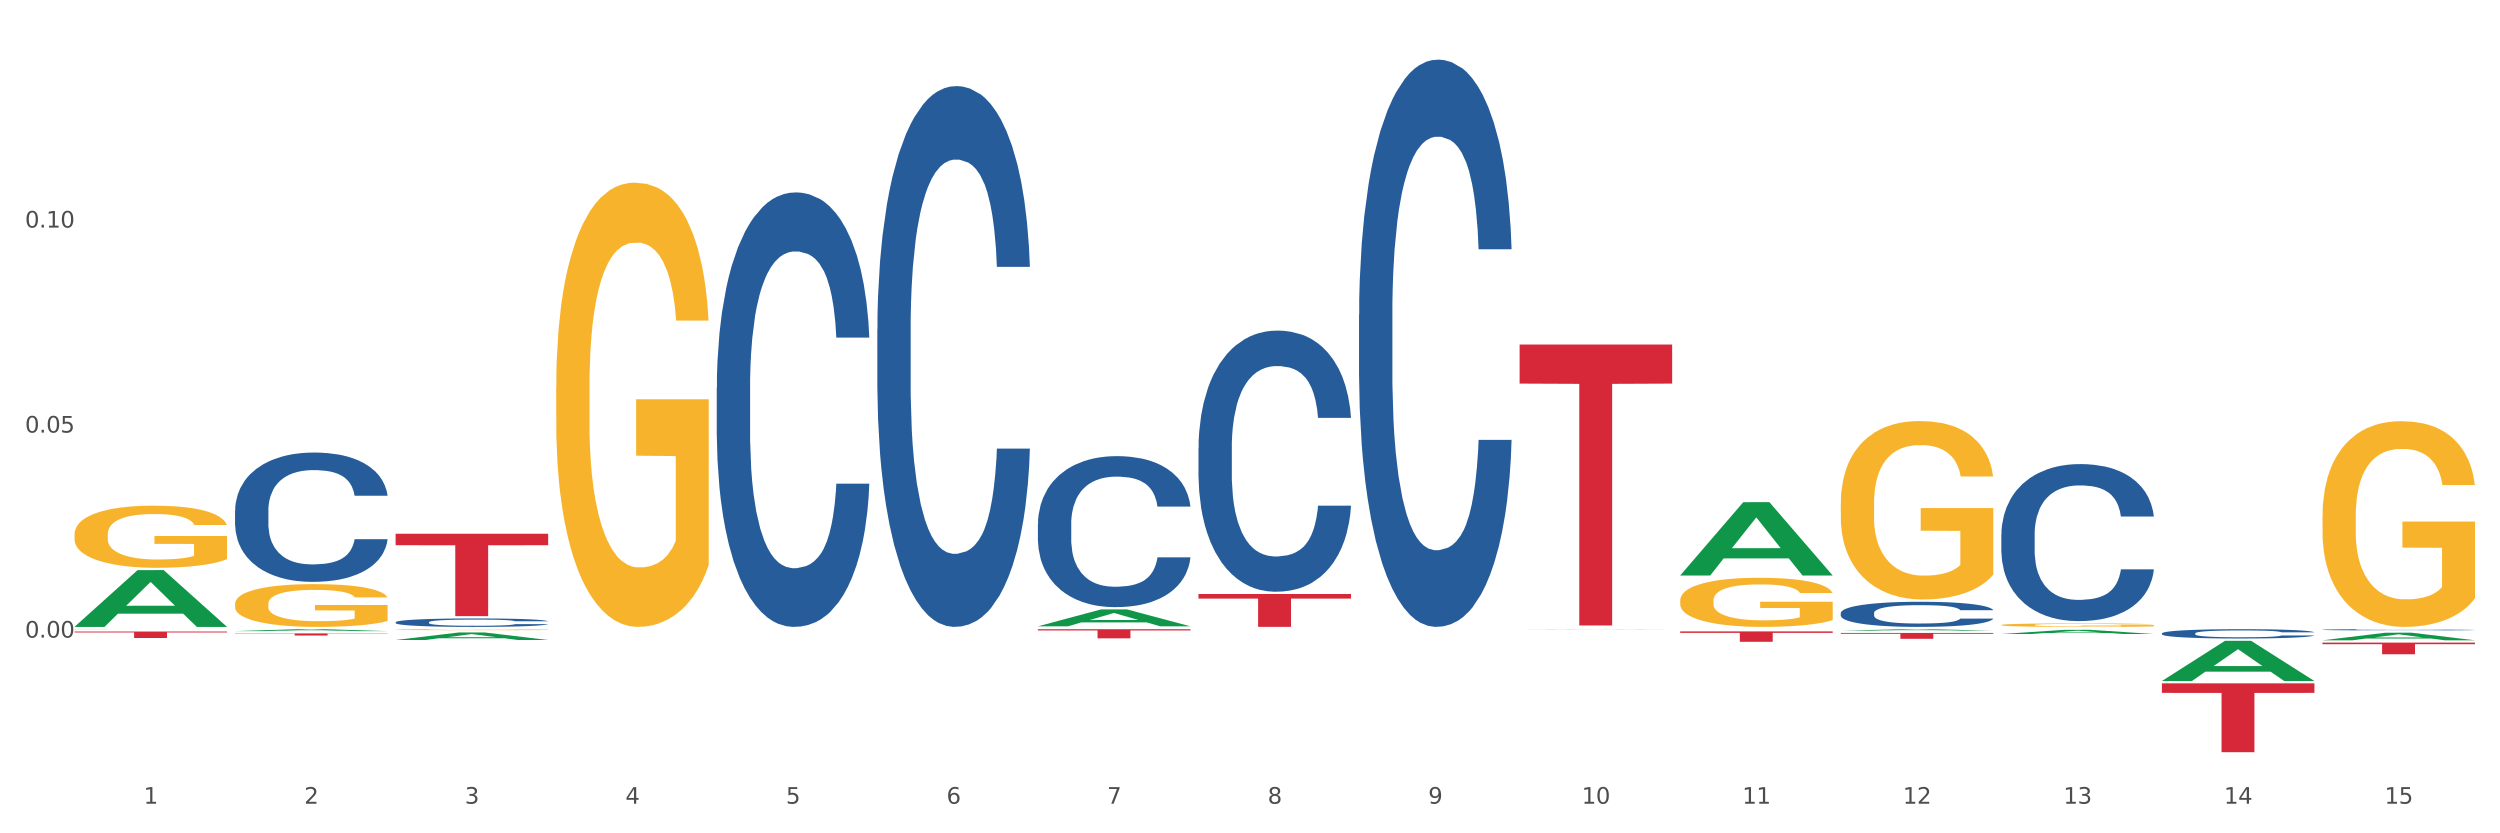 <?xml version="1.0" encoding="utf-8" standalone="no"?>
<!DOCTYPE svg PUBLIC "-//W3C//DTD SVG 1.1//EN"
  "http://www.w3.org/Graphics/SVG/1.1/DTD/svg11.dtd">
<svg xmlns:xlink="http://www.w3.org/1999/xlink" width="1080pt" height="360pt" viewBox="0 0 1080 360" xmlns="http://www.w3.org/2000/svg" version="1.1">
 <rect x="0" y="0" width="1080" height="360" fill="#333333" stroke="none"/>
 <defs>
  <style type="text/css">*{stroke-linejoin: round; stroke-linecap: butt}</style>
 </defs>
 <g id="figure_1">
  <g id="patch_1">
   <path d="M 0 360 
L 1080 360 
L 1080 0 
L 0 0 
z
" style="fill: #ffffff; stroke: #ffffff; stroke-linejoin: miter"/>
  </g>
  <g id="axes_1">
   <g id="matplotlib.axis_1">
    <g id="xtick_1">
     <g id="text_1">
      <!-- 1 -->
      <g style="fill: #4d4d4d" transform="translate(62.07 347.204) scale(0.096 -0.096)">
       <defs>
        <path id="DejaVuSans-31" d="M 794 531 
L 1825 531 
L 1825 4091 
L 703 3866 
L 703 4441 
L 1819 4666 
L 2450 4666 
L 2450 531 
L 3481 531 
L 3481 0 
L 794 0 
L 794 531 
z
" transform="scale(0.016)"/>
       </defs>
       <use xlink:href="#DejaVuSans-31"/>
      </g>
     </g>
    </g>
    <g id="xtick_2">
     <g id="text_2">
      <!-- 2 -->
      <g style="fill: #4d4d4d" transform="translate(131.436 347.204) scale(0.096 -0.096)">
       <defs>
        <path id="DejaVuSans-32" d="M 1228 531 
L 3431 531 
L 3431 0 
L 469 0 
L 469 531 
Q 828 903 1448 1529 
Q 2069 2156 2228 2338 
Q 2531 2678 2651 2914 
Q 2772 3150 2772 3378 
Q 2772 3750 2511 3984 
Q 2250 4219 1831 4219 
Q 1534 4219 1204 4116 
Q 875 4013 500 3803 
L 500 4441 
Q 881 4594 1212 4672 
Q 1544 4750 1819 4750 
Q 2544 4750 2975 4387 
Q 3406 4025 3406 3419 
Q 3406 3131 3298 2873 
Q 3191 2616 2906 2266 
Q 2828 2175 2409 1742 
Q 1991 1309 1228 531 
z
" transform="scale(0.016)"/>
       </defs>
       <use xlink:href="#DejaVuSans-32"/>
      </g>
     </g>
    </g>
    <g id="xtick_3">
     <g id="text_3">
      <!-- 3 -->
      <g style="fill: #4d4d4d" transform="translate(200.802 347.204) scale(0.096 -0.096)">
       <defs>
        <path id="DejaVuSans-33" d="M 2597 2516 
Q 3050 2419 3304 2112 
Q 3559 1806 3559 1356 
Q 3559 666 3084 287 
Q 2609 -91 1734 -91 
Q 1441 -91 1130 -33 
Q 819 25 488 141 
L 488 750 
Q 750 597 1062 519 
Q 1375 441 1716 441 
Q 2309 441 2620 675 
Q 2931 909 2931 1356 
Q 2931 1769 2642 2001 
Q 2353 2234 1838 2234 
L 1294 2234 
L 1294 2753 
L 1863 2753 
Q 2328 2753 2575 2939 
Q 2822 3125 2822 3475 
Q 2822 3834 2567 4026 
Q 2313 4219 1838 4219 
Q 1578 4219 1281 4162 
Q 984 4106 628 3988 
L 628 4550 
Q 988 4650 1302 4700 
Q 1616 4750 1894 4750 
Q 2613 4750 3031 4423 
Q 3450 4097 3450 3541 
Q 3450 3153 3228 2886 
Q 3006 2619 2597 2516 
z
" transform="scale(0.016)"/>
       </defs>
       <use xlink:href="#DejaVuSans-33"/>
      </g>
     </g>
    </g>
    <g id="xtick_4">
     <g id="text_4">
      <!-- 4 -->
      <g style="fill: #4d4d4d" transform="translate(270.169 347.204) scale(0.096 -0.096)">
       <defs>
        <path id="DejaVuSans-34" d="M 2419 4116 
L 825 1625 
L 2419 1625 
L 2419 4116 
z
M 2253 4666 
L 3047 4666 
L 3047 1625 
L 3713 1625 
L 3713 1100 
L 3047 1100 
L 3047 0 
L 2419 0 
L 2419 1100 
L 313 1100 
L 313 1709 
L 2253 4666 
z
" transform="scale(0.016)"/>
       </defs>
       <use xlink:href="#DejaVuSans-34"/>
      </g>
     </g>
    </g>
    <g id="xtick_5">
     <g id="text_5">
      <!-- 5 -->
      <g style="fill: #4d4d4d" transform="translate(339.535 347.204) scale(0.096 -0.096)">
       <defs>
        <path id="DejaVuSans-35" d="M 691 4666 
L 3169 4666 
L 3169 4134 
L 1269 4134 
L 1269 2991 
Q 1406 3038 1543 3061 
Q 1681 3084 1819 3084 
Q 2600 3084 3056 2656 
Q 3513 2228 3513 1497 
Q 3513 744 3044 326 
Q 2575 -91 1722 -91 
Q 1428 -91 1123 -41 
Q 819 9 494 109 
L 494 744 
Q 775 591 1075 516 
Q 1375 441 1709 441 
Q 2250 441 2565 725 
Q 2881 1009 2881 1497 
Q 2881 1984 2565 2268 
Q 2250 2553 1709 2553 
Q 1456 2553 1204 2497 
Q 953 2441 691 2322 
L 691 4666 
z
" transform="scale(0.016)"/>
       </defs>
       <use xlink:href="#DejaVuSans-35"/>
      </g>
     </g>
    </g>
    <g id="xtick_6">
     <g id="text_6">
      <!-- 6 -->
      <g style="fill: #4d4d4d" transform="translate(408.901 347.204) scale(0.096 -0.096)">
       <defs>
        <path id="DejaVuSans-36" d="M 2113 2584 
Q 1688 2584 1439 2293 
Q 1191 2003 1191 1497 
Q 1191 994 1439 701 
Q 1688 409 2113 409 
Q 2538 409 2786 701 
Q 3034 994 3034 1497 
Q 3034 2003 2786 2293 
Q 2538 2584 2113 2584 
z
M 3366 4563 
L 3366 3988 
Q 3128 4100 2886 4159 
Q 2644 4219 2406 4219 
Q 1781 4219 1451 3797 
Q 1122 3375 1075 2522 
Q 1259 2794 1537 2939 
Q 1816 3084 2150 3084 
Q 2853 3084 3261 2657 
Q 3669 2231 3669 1497 
Q 3669 778 3244 343 
Q 2819 -91 2113 -91 
Q 1303 -91 875 529 
Q 447 1150 447 2328 
Q 447 3434 972 4092 
Q 1497 4750 2381 4750 
Q 2619 4750 2861 4703 
Q 3103 4656 3366 4563 
z
" transform="scale(0.016)"/>
       </defs>
       <use xlink:href="#DejaVuSans-36"/>
      </g>
     </g>
    </g>
    <g id="xtick_7">
     <g id="text_7">
      <!-- 7 -->
      <g style="fill: #4d4d4d" transform="translate(478.267 347.204) scale(0.096 -0.096)">
       <defs>
        <path id="DejaVuSans-37" d="M 525 4666 
L 3525 4666 
L 3525 4397 
L 1831 0 
L 1172 0 
L 2766 4134 
L 525 4134 
L 525 4666 
z
" transform="scale(0.016)"/>
       </defs>
       <use xlink:href="#DejaVuSans-37"/>
      </g>
     </g>
    </g>
    <g id="xtick_8">
     <g id="text_8">
      <!-- 8 -->
      <g style="fill: #4d4d4d" transform="translate(547.634 347.204) scale(0.096 -0.096)">
       <defs>
        <path id="DejaVuSans-38" d="M 2034 2216 
Q 1584 2216 1326 1975 
Q 1069 1734 1069 1313 
Q 1069 891 1326 650 
Q 1584 409 2034 409 
Q 2484 409 2743 651 
Q 3003 894 3003 1313 
Q 3003 1734 2745 1975 
Q 2488 2216 2034 2216 
z
M 1403 2484 
Q 997 2584 770 2862 
Q 544 3141 544 3541 
Q 544 4100 942 4425 
Q 1341 4750 2034 4750 
Q 2731 4750 3128 4425 
Q 3525 4100 3525 3541 
Q 3525 3141 3298 2862 
Q 3072 2584 2669 2484 
Q 3125 2378 3379 2068 
Q 3634 1759 3634 1313 
Q 3634 634 3220 271 
Q 2806 -91 2034 -91 
Q 1263 -91 848 271 
Q 434 634 434 1313 
Q 434 1759 690 2068 
Q 947 2378 1403 2484 
z
M 1172 3481 
Q 1172 3119 1398 2916 
Q 1625 2713 2034 2713 
Q 2441 2713 2670 2916 
Q 2900 3119 2900 3481 
Q 2900 3844 2670 4047 
Q 2441 4250 2034 4250 
Q 1625 4250 1398 4047 
Q 1172 3844 1172 3481 
z
" transform="scale(0.016)"/>
       </defs>
       <use xlink:href="#DejaVuSans-38"/>
      </g>
     </g>
    </g>
    <g id="xtick_9">
     <g id="text_9">
      <!-- 9 -->
      <g style="fill: #4d4d4d" transform="translate(617 347.204) scale(0.096 -0.096)">
       <defs>
        <path id="DejaVuSans-39" d="M 703 97 
L 703 672 
Q 941 559 1184 500 
Q 1428 441 1663 441 
Q 2288 441 2617 861 
Q 2947 1281 2994 2138 
Q 2813 1869 2534 1725 
Q 2256 1581 1919 1581 
Q 1219 1581 811 2004 
Q 403 2428 403 3163 
Q 403 3881 828 4315 
Q 1253 4750 1959 4750 
Q 2769 4750 3195 4129 
Q 3622 3509 3622 2328 
Q 3622 1225 3098 567 
Q 2575 -91 1691 -91 
Q 1453 -91 1209 -44 
Q 966 3 703 97 
z
M 1959 2075 
Q 2384 2075 2632 2365 
Q 2881 2656 2881 3163 
Q 2881 3666 2632 3958 
Q 2384 4250 1959 4250 
Q 1534 4250 1286 3958 
Q 1038 3666 1038 3163 
Q 1038 2656 1286 2365 
Q 1534 2075 1959 2075 
z
" transform="scale(0.016)"/>
       </defs>
       <use xlink:href="#DejaVuSans-39"/>
      </g>
     </g>
    </g>
    <g id="xtick_10">
     <g id="text_10">
      <!-- 10 -->
      <g style="fill: #4d4d4d" transform="translate(683.312 347.204) scale(0.096 -0.096)">
       <defs>
        <path id="DejaVuSans-30" d="M 2034 4250 
Q 1547 4250 1301 3770 
Q 1056 3291 1056 2328 
Q 1056 1369 1301 889 
Q 1547 409 2034 409 
Q 2525 409 2770 889 
Q 3016 1369 3016 2328 
Q 3016 3291 2770 3770 
Q 2525 4250 2034 4250 
z
M 2034 4750 
Q 2819 4750 3233 4129 
Q 3647 3509 3647 2328 
Q 3647 1150 3233 529 
Q 2819 -91 2034 -91 
Q 1250 -91 836 529 
Q 422 1150 422 2328 
Q 422 3509 836 4129 
Q 1250 4750 2034 4750 
z
" transform="scale(0.016)"/>
       </defs>
       <use xlink:href="#DejaVuSans-31"/>
       <use xlink:href="#DejaVuSans-30" transform="translate(63.623 0)"/>
      </g>
     </g>
    </g>
    <g id="xtick_11">
     <g id="text_11">
      <!-- 11 -->
      <g style="fill: #4d4d4d" transform="translate(752.678 347.204) scale(0.096 -0.096)">
       <use xlink:href="#DejaVuSans-31"/>
       <use xlink:href="#DejaVuSans-31" transform="translate(63.623 0)"/>
      </g>
     </g>
    </g>
    <g id="xtick_12">
     <g id="text_12">
      <!-- 12 -->
      <g style="fill: #4d4d4d" transform="translate(822.044 347.204) scale(0.096 -0.096)">
       <use xlink:href="#DejaVuSans-31"/>
       <use xlink:href="#DejaVuSans-32" transform="translate(63.623 0)"/>
      </g>
     </g>
    </g>
    <g id="xtick_13">
     <g id="text_13">
      <!-- 13 -->
      <g style="fill: #4d4d4d" transform="translate(891.411 347.204) scale(0.096 -0.096)">
       <use xlink:href="#DejaVuSans-31"/>
       <use xlink:href="#DejaVuSans-33" transform="translate(63.623 0)"/>
      </g>
     </g>
    </g>
    <g id="xtick_14">
     <g id="text_14">
      <!-- 14 -->
      <g style="fill: #4d4d4d" transform="translate(960.777 347.204) scale(0.096 -0.096)">
       <use xlink:href="#DejaVuSans-31"/>
       <use xlink:href="#DejaVuSans-34" transform="translate(63.623 0)"/>
      </g>
     </g>
    </g>
    <g id="xtick_15">
     <g id="text_15">
      <!-- 15 -->
      <g style="fill: #4d4d4d" transform="translate(1030.143 347.204) scale(0.096 -0.096)">
       <use xlink:href="#DejaVuSans-31"/>
       <use xlink:href="#DejaVuSans-35" transform="translate(63.623 0)"/>
      </g>
     </g>
    </g>
    <g id="xtick_16"/>
    <g id="xtick_17"/>
    <g id="xtick_18"/>
    <g id="xtick_19"/>
    <g id="xtick_20"/>
    <g id="xtick_21"/>
    <g id="xtick_22"/>
    <g id="xtick_23"/>
    <g id="xtick_24"/>
    <g id="xtick_25"/>
    <g id="xtick_26"/>
    <g id="xtick_27"/>
    <g id="xtick_28"/>
    <g id="xtick_29"/>
   </g>
   <g id="matplotlib.axis_2">
    <g id="ytick_1">
     <g id="text_16">
      <!-- 0.00 -->
      <g style="fill: #4d4d4d" transform="translate(10.8 275.453) scale(0.096 -0.096)">
       <defs>
        <path id="DejaVuSans-2e" d="M 684 794 
L 1344 794 
L 1344 0 
L 684 0 
L 684 794 
z
" transform="scale(0.016)"/>
       </defs>
       <use xlink:href="#DejaVuSans-30"/>
       <use xlink:href="#DejaVuSans-2e" transform="translate(63.623 0)"/>
       <use xlink:href="#DejaVuSans-30" transform="translate(95.41 0)"/>
       <use xlink:href="#DejaVuSans-30" transform="translate(159.033 0)"/>
      </g>
     </g>
    </g>
    <g id="ytick_2">
     <g id="text_17">
      <!-- 0.05 -->
      <g style="fill: #4d4d4d" transform="translate(10.8 186.881) scale(0.096 -0.096)">
       <use xlink:href="#DejaVuSans-30"/>
       <use xlink:href="#DejaVuSans-2e" transform="translate(63.623 0)"/>
       <use xlink:href="#DejaVuSans-30" transform="translate(95.41 0)"/>
       <use xlink:href="#DejaVuSans-35" transform="translate(159.033 0)"/>
      </g>
     </g>
    </g>
    <g id="ytick_3">
     <g id="text_18">
      <!-- 0.10 -->
      <g style="fill: #4d4d4d" transform="translate(10.8 98.31) scale(0.096 -0.096)">
       <use xlink:href="#DejaVuSans-30"/>
       <use xlink:href="#DejaVuSans-2e" transform="translate(63.623 0)"/>
       <use xlink:href="#DejaVuSans-31" transform="translate(95.41 0)"/>
       <use xlink:href="#DejaVuSans-30" transform="translate(159.033 0)"/>
      </g>
     </g>
    </g>
    <g id="ytick_4"/>
    <g id="ytick_5"/>
    <g id="ytick_6"/>
    <g id="ytick_7"/>
   </g>
   <g id="PolyCollection_1">
    <path d="M 32.175 270.776 
L 32.243 270.753 
L 59.417 246.298 
L 70.695 246.275 
L 98.073 270.822 
L 85.029 270.822 
L 79.119 265.106 
L 51.061 265.106 
L 50.857 265.198 
L 45.151 270.822 
L 32.175 270.822 
L 32.175 270.776 
L 54.594 261.694 
L 75.586 261.671 
L 65.192 251.507 
L 65.056 251.461 
L 64.92 251.53 
L 54.526 261.671 
L 54.594 261.694 
L 32.175 270.776 
z
" clip-path="url(#pcbac2e57ea)" style="fill: #109648"/>
    <path d="M 240.274 167.583 
L 240.351 167.407 
L 240.351 161.097 
L 240.507 155.664 
L 241.285 142.518 
L 242.452 131.651 
L 243.308 125.866 
L 244.164 121.134 
L 245.175 116.401 
L 246.42 111.493 
L 248.676 104.307 
L 250.077 100.626 
L 251.788 96.77 
L 254.9 91.161 
L 257.157 88.006 
L 259.491 85.377 
L 263.303 82.222 
L 265.793 80.82 
L 268.438 79.768 
L 271.628 79.067 
L 274.04 78.892 
L 279.33 79.417 
L 283.843 80.995 
L 286.021 82.222 
L 288.822 84.325 
L 290.3 85.728 
L 292.712 88.532 
L 295.202 92.213 
L 296.913 95.368 
L 299.481 101.327 
L 301.426 107.287 
L 303.215 114.648 
L 304.149 119.732 
L 304.849 124.464 
L 305.471 129.898 
L 306.094 138.486 
L 292.089 138.486 
L 291.545 132.352 
L 290.689 126.567 
L 289.444 120.959 
L 288.355 117.453 
L 286.488 113.071 
L 284.776 110.267 
L 282.987 108.163 
L 280.808 106.41 
L 279.097 105.534 
L 276.685 104.833 
L 271.939 105.008 
L 268.749 106.41 
L 266.571 108.163 
L 265.17 109.741 
L 263.925 111.493 
L 262.525 113.947 
L 260.891 117.628 
L 259.724 120.959 
L 258.557 125.165 
L 257.623 129.372 
L 256.768 134.28 
L 256.067 139.538 
L 255.523 144.972 
L 255.056 151.632 
L 254.667 162.675 
L 254.667 186.688 
L 254.823 192.122 
L 255.212 199.308 
L 255.678 204.742 
L 256.456 211.227 
L 257.157 215.609 
L 258.479 221.919 
L 259.957 227.177 
L 261.124 230.508 
L 262.291 233.312 
L 264.314 237.168 
L 266.571 240.323 
L 268.516 242.251 
L 271.161 244.004 
L 272.95 244.705 
L 274.506 245.056 
L 278.319 245.056 
L 281.042 244.53 
L 284.076 243.303 
L 286.41 241.725 
L 288.355 239.797 
L 290.533 236.642 
L 291.934 233.663 
L 291.934 197.029 
L 274.818 196.854 
L 274.818 172.49 
L 306.172 172.49 
L 306.172 244.004 
L 304.849 247.685 
L 303.371 251.015 
L 301.815 253.995 
L 299.481 257.676 
L 296.68 261.181 
L 294.19 263.635 
L 291.545 265.739 
L 288.433 267.667 
L 284.387 269.419 
L 281.897 270.121 
L 278.785 270.646 
L 275.129 270.822 
L 271.939 270.471 
L 268.827 269.595 
L 265.559 268.017 
L 262.369 265.739 
L 259.957 263.46 
L 257.546 260.656 
L 254.978 256.975 
L 252.955 253.469 
L 251.399 250.314 
L 249.688 246.283 
L 247.82 241.024 
L 246.42 236.292 
L 245.175 231.384 
L 243.853 225.074 
L 242.919 219.64 
L 241.985 212.805 
L 241.441 207.721 
L 240.818 199.834 
L 240.351 188.791 
L 240.274 167.583 
z
" clip-path="url(#pcbac2e57ea)" style="fill: #f7b32b"/>
    <path d="M 725.837 259.409 
L 725.915 259.39 
L 725.915 258.692 
L 726.071 258.092 
L 726.849 256.639 
L 728.016 255.437 
L 728.871 254.798 
L 729.727 254.275 
L 730.739 253.752 
L 731.984 253.209 
L 734.24 252.415 
L 735.64 252.008 
L 737.352 251.582 
L 740.464 250.961 
L 742.72 250.613 
L 745.054 250.322 
L 748.866 249.973 
L 751.356 249.818 
L 754.001 249.702 
L 757.191 249.625 
L 759.603 249.605 
L 764.894 249.663 
L 769.406 249.838 
L 771.585 249.973 
L 774.385 250.206 
L 775.864 250.361 
L 778.275 250.671 
L 780.765 251.078 
L 782.477 251.427 
L 785.044 252.085 
L 786.989 252.744 
L 788.779 253.558 
L 789.712 254.12 
L 790.412 254.643 
L 791.035 255.244 
L 791.657 256.193 
L 777.653 256.193 
L 777.108 255.515 
L 776.253 254.875 
L 775.008 254.255 
L 773.919 253.868 
L 772.051 253.383 
L 770.34 253.073 
L 768.55 252.841 
L 766.372 252.647 
L 764.66 252.55 
L 762.248 252.473 
L 757.502 252.492 
L 754.313 252.647 
L 752.134 252.841 
L 750.734 253.015 
L 749.489 253.209 
L 748.088 253.48 
L 746.455 253.887 
L 745.288 254.255 
L 744.121 254.72 
L 743.187 255.185 
L 742.331 255.728 
L 741.631 256.309 
L 741.086 256.91 
L 740.62 257.646 
L 740.23 258.867 
L 740.23 261.521 
L 740.386 262.122 
L 740.775 262.916 
L 741.242 263.517 
L 742.02 264.234 
L 742.72 264.718 
L 744.043 265.416 
L 745.521 265.997 
L 746.688 266.365 
L 747.855 266.675 
L 749.878 267.102 
L 752.134 267.45 
L 754.079 267.663 
L 756.724 267.857 
L 758.514 267.935 
L 760.07 267.973 
L 763.882 267.973 
L 766.605 267.915 
L 769.639 267.78 
L 771.974 267.605 
L 773.919 267.392 
L 776.097 267.043 
L 777.497 266.714 
L 777.497 262.664 
L 760.381 262.645 
L 760.381 259.952 
L 791.735 259.952 
L 791.735 267.857 
L 790.412 268.264 
L 788.934 268.632 
L 787.378 268.962 
L 785.044 269.369 
L 782.243 269.756 
L 779.754 270.027 
L 777.108 270.26 
L 773.996 270.473 
L 769.951 270.667 
L 767.461 270.744 
L 764.349 270.802 
L 760.692 270.822 
L 757.502 270.783 
L 754.39 270.686 
L 751.123 270.512 
L 747.933 270.26 
L 745.521 270.008 
L 743.109 269.698 
L 740.542 269.291 
L 738.519 268.904 
L 736.963 268.555 
L 735.251 268.109 
L 733.384 267.528 
L 731.984 267.005 
L 730.739 266.462 
L 729.416 265.765 
L 728.482 265.164 
L 727.549 264.408 
L 727.004 263.846 
L 726.382 262.975 
L 725.915 261.754 
L 725.837 259.409 
z
" clip-path="url(#pcbac2e57ea)" style="fill: #f7b32b"/>
    <path d="M 795.203 217.516 
L 795.281 217.445 
L 795.281 214.911 
L 795.437 212.729 
L 796.215 207.449 
L 797.382 203.084 
L 798.238 200.761 
L 799.094 198.861 
L 800.105 196.96 
L 801.35 194.989 
L 803.606 192.103 
L 805.006 190.624 
L 806.718 189.076 
L 809.83 186.823 
L 812.086 185.556 
L 814.42 184.5 
L 818.233 183.233 
L 820.722 182.67 
L 823.368 182.247 
L 826.557 181.966 
L 828.969 181.895 
L 834.26 182.107 
L 838.772 182.74 
L 840.951 183.233 
L 843.752 184.078 
L 845.23 184.641 
L 847.642 185.767 
L 850.131 187.245 
L 851.843 188.513 
L 854.41 190.906 
L 856.355 193.299 
L 858.145 196.256 
L 859.078 198.298 
L 859.779 200.198 
L 860.401 202.38 
L 861.024 205.83 
L 847.019 205.83 
L 846.475 203.366 
L 845.619 201.043 
L 844.374 198.79 
L 843.285 197.382 
L 841.418 195.623 
L 839.706 194.496 
L 837.916 193.651 
L 835.738 192.947 
L 834.026 192.596 
L 831.615 192.314 
L 826.869 192.384 
L 823.679 192.947 
L 821.5 193.651 
L 820.1 194.285 
L 818.855 194.989 
L 817.455 195.974 
L 815.821 197.453 
L 814.654 198.79 
L 813.487 200.48 
L 812.553 202.169 
L 811.697 204.14 
L 810.997 206.252 
L 810.453 208.435 
L 809.986 211.11 
L 809.597 215.544 
L 809.597 225.189 
L 809.752 227.371 
L 810.141 230.257 
L 810.608 232.439 
L 811.386 235.044 
L 812.086 236.804 
L 813.409 239.338 
L 814.887 241.45 
L 816.054 242.788 
L 817.221 243.914 
L 819.244 245.463 
L 821.5 246.73 
L 823.445 247.504 
L 826.091 248.208 
L 827.88 248.49 
L 829.436 248.63 
L 833.248 248.63 
L 835.971 248.419 
L 839.006 247.926 
L 841.34 247.293 
L 843.285 246.518 
L 845.463 245.251 
L 846.864 244.055 
L 846.864 229.342 
L 829.747 229.272 
L 829.747 219.487 
L 861.101 219.487 
L 861.101 248.208 
L 859.779 249.686 
L 858.3 251.024 
L 856.744 252.221 
L 854.41 253.699 
L 851.61 255.107 
L 849.12 256.092 
L 846.475 256.937 
L 843.363 257.711 
L 839.317 258.415 
L 836.827 258.697 
L 833.715 258.908 
L 830.059 258.979 
L 826.869 258.838 
L 823.757 258.486 
L 820.489 257.852 
L 817.299 256.937 
L 814.887 256.022 
L 812.475 254.896 
L 809.908 253.417 
L 807.885 252.009 
L 806.329 250.742 
L 804.617 249.123 
L 802.75 247.011 
L 801.35 245.111 
L 800.105 243.14 
L 798.782 240.605 
L 797.849 238.423 
L 796.915 235.678 
L 796.37 233.636 
L 795.748 230.468 
L 795.281 226.033 
L 795.203 217.516 
z
" clip-path="url(#pcbac2e57ea)" style="fill: #f7b32b"/>
    <path d="M 864.57 270.004 
L 864.647 270.002 
L 864.647 269.952 
L 864.803 269.909 
L 865.581 269.805 
L 866.748 269.719 
L 867.604 269.673 
L 868.46 269.635 
L 869.471 269.598 
L 870.716 269.559 
L 872.972 269.502 
L 874.373 269.473 
L 876.084 269.442 
L 879.196 269.398 
L 881.453 269.373 
L 883.787 269.352 
L 887.599 269.327 
L 890.089 269.316 
L 892.734 269.308 
L 895.924 269.302 
L 898.336 269.301 
L 903.626 269.305 
L 908.139 269.317 
L 910.317 269.327 
L 913.118 269.344 
L 914.596 269.355 
L 917.008 269.377 
L 919.498 269.406 
L 921.209 269.431 
L 923.777 269.478 
L 925.722 269.526 
L 927.511 269.584 
L 928.445 269.624 
L 929.145 269.662 
L 929.767 269.705 
L 930.39 269.773 
L 916.385 269.773 
L 915.841 269.724 
L 914.985 269.678 
L 913.74 269.634 
L 912.651 269.606 
L 910.784 269.571 
L 909.072 269.549 
L 907.283 269.533 
L 905.104 269.519 
L 903.393 269.512 
L 900.981 269.506 
L 896.235 269.508 
L 893.045 269.519 
L 890.867 269.533 
L 889.466 269.545 
L 888.221 269.559 
L 886.821 269.578 
L 885.187 269.608 
L 884.02 269.634 
L 882.853 269.667 
L 881.919 269.701 
L 881.064 269.74 
L 880.363 269.781 
L 879.819 269.824 
L 879.352 269.877 
L 878.963 269.965 
L 878.963 270.155 
L 879.119 270.198 
L 879.508 270.255 
L 879.974 270.298 
L 880.752 270.349 
L 881.453 270.384 
L 882.775 270.434 
L 884.253 270.476 
L 885.42 270.502 
L 886.587 270.524 
L 888.61 270.555 
L 890.867 270.58 
L 892.812 270.595 
L 895.457 270.609 
L 897.246 270.615 
L 898.802 270.618 
L 902.615 270.618 
L 905.338 270.613 
L 908.372 270.604 
L 910.706 270.591 
L 912.651 270.576 
L 914.829 270.551 
L 916.23 270.527 
L 916.23 270.237 
L 899.114 270.236 
L 899.114 270.042 
L 930.468 270.042 
L 930.468 270.609 
L 929.145 270.638 
L 927.667 270.665 
L 926.111 270.688 
L 923.777 270.718 
L 920.976 270.745 
L 918.486 270.765 
L 915.841 270.781 
L 912.729 270.797 
L 908.683 270.811 
L 906.193 270.816 
L 903.081 270.82 
L 899.425 270.822 
L 896.235 270.819 
L 893.123 270.812 
L 889.855 270.799 
L 886.665 270.781 
L 884.253 270.763 
L 881.842 270.741 
L 879.274 270.712 
L 877.251 270.684 
L 875.695 270.659 
L 873.984 270.627 
L 872.116 270.586 
L 870.716 270.548 
L 869.471 270.509 
L 868.149 270.459 
L 867.215 270.416 
L 866.281 270.362 
L 865.737 270.322 
L 865.114 270.259 
L 864.647 270.172 
L 864.57 270.004 
z
" clip-path="url(#pcbac2e57ea)" style="fill: #f7b32b"/>
    <path d="M 1003.302 223.019 
L 1003.38 222.937 
L 1003.38 220.016 
L 1003.535 217.5 
L 1004.314 211.413 
L 1005.481 206.381 
L 1006.336 203.702 
L 1007.192 201.511 
L 1008.204 199.32 
L 1009.448 197.047 
L 1011.705 193.72 
L 1013.105 192.015 
L 1014.817 190.23 
L 1017.929 187.633 
L 1020.185 186.172 
L 1022.519 184.955 
L 1026.331 183.494 
L 1028.821 182.844 
L 1031.466 182.357 
L 1034.656 182.033 
L 1037.068 181.952 
L 1042.358 182.195 
L 1046.871 182.926 
L 1049.049 183.494 
L 1051.85 184.468 
L 1053.328 185.117 
L 1055.74 186.415 
L 1058.23 188.12 
L 1059.942 189.581 
L 1062.509 192.34 
L 1064.454 195.1 
L 1066.244 198.508 
L 1067.177 200.862 
L 1067.877 203.053 
L 1068.5 205.569 
L 1069.122 209.546 
L 1055.118 209.546 
L 1054.573 206.705 
L 1053.717 204.027 
L 1052.473 201.43 
L 1051.383 199.807 
L 1049.516 197.778 
L 1047.805 196.479 
L 1046.015 195.505 
L 1043.837 194.694 
L 1042.125 194.288 
L 1039.713 193.963 
L 1034.967 194.044 
L 1031.777 194.694 
L 1029.599 195.505 
L 1028.199 196.236 
L 1026.954 197.047 
L 1025.553 198.184 
L 1023.919 199.888 
L 1022.752 201.43 
L 1021.585 203.378 
L 1020.652 205.326 
L 1019.796 207.598 
L 1019.096 210.033 
L 1018.551 212.549 
L 1018.084 215.633 
L 1017.695 220.746 
L 1017.695 231.865 
L 1017.851 234.381 
L 1018.24 237.708 
L 1018.707 240.224 
L 1019.485 243.227 
L 1020.185 245.256 
L 1021.508 248.178 
L 1022.986 250.613 
L 1024.153 252.155 
L 1025.32 253.454 
L 1027.343 255.239 
L 1029.599 256.7 
L 1031.544 257.593 
L 1034.189 258.404 
L 1035.979 258.729 
L 1037.535 258.891 
L 1041.347 258.891 
L 1044.07 258.648 
L 1047.104 258.08 
L 1049.438 257.349 
L 1051.383 256.456 
L 1053.562 254.996 
L 1054.962 253.616 
L 1054.962 236.653 
L 1037.846 236.572 
L 1037.846 225.291 
L 1069.2 225.291 
L 1069.2 258.404 
L 1067.877 260.109 
L 1066.399 261.651 
L 1064.843 263.03 
L 1062.509 264.735 
L 1059.708 266.358 
L 1057.219 267.494 
L 1054.573 268.468 
L 1051.461 269.361 
L 1047.416 270.172 
L 1044.926 270.497 
L 1041.814 270.741 
L 1038.157 270.822 
L 1034.967 270.659 
L 1031.855 270.254 
L 1028.588 269.523 
L 1025.398 268.468 
L 1022.986 267.413 
L 1020.574 266.114 
L 1018.007 264.41 
L 1015.984 262.787 
L 1014.428 261.326 
L 1012.716 259.459 
L 1010.849 257.025 
L 1009.448 254.833 
L 1008.204 252.561 
L 1006.881 249.639 
L 1005.947 247.123 
L 1005.014 243.958 
L 1004.469 241.604 
L 1003.847 237.952 
L 1003.38 232.839 
L 1003.302 223.019 
z
" clip-path="url(#pcbac2e57ea)" style="fill: #f7b32b"/>
    <path d="M 1003.302 277.599 
L 1069.2 277.599 
L 1069.2 278.299 
L 1043.278 278.304 
L 1043.278 282.632 
L 1029.068 282.632 
L 1029.068 278.304 
L 1003.302 278.299 
L 1003.302 277.604 
L 1003.302 277.599 
z
" clip-path="url(#pcbac2e57ea)" style="fill: #d62839"/>
    <path d="M 795.203 273.44 
L 861.101 273.44 
L 861.101 273.792 
L 835.179 273.795 
L 835.179 275.974 
L 820.969 275.974 
L 820.969 273.795 
L 795.203 273.792 
L 795.203 273.442 
L 795.203 273.44 
z
" clip-path="url(#pcbac2e57ea)" style="fill: #d62839"/>
    <path d="M 725.837 272.773 
L 791.735 272.773 
L 791.735 273.395 
L 765.813 273.399 
L 765.813 277.247 
L 751.603 277.247 
L 751.603 273.399 
L 725.837 273.395 
L 725.837 272.777 
L 725.837 272.773 
z
" clip-path="url(#pcbac2e57ea)" style="fill: #d62839"/>
    <path d="M 656.471 148.85 
L 722.369 148.85 
L 722.369 165.714 
L 696.447 165.828 
L 696.447 270.199 
L 682.237 270.199 
L 682.237 165.828 
L 656.471 165.714 
L 656.471 148.964 
L 656.471 148.85 
z
" clip-path="url(#pcbac2e57ea)" style="fill: #d62839"/>
    <path d="M 517.739 256.614 
L 583.636 256.614 
L 583.636 258.586 
L 557.715 258.6 
L 557.715 270.805 
L 543.504 270.805 
L 543.504 258.6 
L 517.739 258.586 
L 517.739 256.628 
L 517.739 256.614 
z
" clip-path="url(#pcbac2e57ea)" style="fill: #d62839"/>
    <path d="M 448.372 271.806 
L 514.27 271.806 
L 514.27 272.356 
L 488.348 272.359 
L 488.348 275.761 
L 474.138 275.761 
L 474.138 272.359 
L 448.372 272.356 
L 448.372 271.81 
L 448.372 271.806 
z
" clip-path="url(#pcbac2e57ea)" style="fill: #d62839"/>
    <path d="M 170.907 230.581 
L 236.805 230.581 
L 236.805 235.528 
L 210.883 235.562 
L 210.883 266.182 
L 196.673 266.182 
L 196.673 235.562 
L 170.907 235.528 
L 170.907 230.614 
L 170.907 230.581 
z
" clip-path="url(#pcbac2e57ea)" style="fill: #d62839"/>
    <path d="M 101.541 273.626 
L 167.439 273.626 
L 167.439 273.754 
L 141.517 273.755 
L 141.517 274.549 
L 127.307 274.549 
L 127.307 273.755 
L 101.541 273.754 
L 101.541 273.627 
L 101.541 273.626 
z
" clip-path="url(#pcbac2e57ea)" style="fill: #d62839"/>
    <path d="M 32.175 272.832 
L 98.073 272.832 
L 98.073 273.219 
L 72.151 273.221 
L 72.151 275.617 
L 57.941 275.617 
L 57.941 273.221 
L 32.175 273.219 
L 32.175 272.834 
L 32.175 272.832 
z
" clip-path="url(#pcbac2e57ea)" style="fill: #d62839"/>
    <path d="M 32.175 230.856 
L 32.253 230.831 
L 32.253 229.949 
L 32.408 229.189 
L 33.186 227.351 
L 34.353 225.832 
L 35.209 225.023 
L 36.065 224.361 
L 37.076 223.699 
L 38.321 223.013 
L 40.578 222.008 
L 41.978 221.494 
L 43.69 220.955 
L 46.802 220.17 
L 49.058 219.729 
L 51.392 219.362 
L 55.204 218.921 
L 57.694 218.724 
L 60.339 218.577 
L 63.529 218.479 
L 65.941 218.455 
L 71.231 218.528 
L 75.744 218.749 
L 77.922 218.921 
L 80.723 219.215 
L 82.201 219.411 
L 84.613 219.803 
L 87.103 220.317 
L 88.815 220.759 
L 91.382 221.592 
L 93.327 222.425 
L 95.116 223.454 
L 96.05 224.165 
L 96.75 224.827 
L 97.373 225.587 
L 97.995 226.787 
L 83.991 226.787 
L 83.446 225.93 
L 82.59 225.121 
L 81.346 224.337 
L 80.256 223.847 
L 78.389 223.234 
L 76.677 222.842 
L 74.888 222.548 
L 72.71 222.303 
L 70.998 222.18 
L 68.586 222.082 
L 63.84 222.107 
L 60.65 222.303 
L 58.472 222.548 
L 57.071 222.768 
L 55.827 223.013 
L 54.426 223.356 
L 52.792 223.871 
L 51.625 224.337 
L 50.458 224.925 
L 49.525 225.513 
L 48.669 226.199 
L 47.969 226.934 
L 47.424 227.694 
L 46.957 228.625 
L 46.568 230.169 
L 46.568 233.527 
L 46.724 234.287 
L 47.113 235.291 
L 47.58 236.051 
L 48.358 236.958 
L 49.058 237.571 
L 50.381 238.453 
L 51.859 239.188 
L 53.026 239.654 
L 54.193 240.046 
L 56.216 240.585 
L 58.472 241.026 
L 60.417 241.296 
L 63.062 241.541 
L 64.852 241.639 
L 66.408 241.688 
L 70.22 241.688 
L 72.943 241.614 
L 75.977 241.443 
L 78.311 241.222 
L 80.256 240.953 
L 82.435 240.511 
L 83.835 240.095 
L 83.835 234.973 
L 66.719 234.948 
L 66.719 231.542 
L 98.073 231.542 
L 98.073 241.541 
L 96.75 242.055 
L 95.272 242.521 
L 93.716 242.938 
L 91.382 243.452 
L 88.581 243.942 
L 86.091 244.286 
L 83.446 244.58 
L 80.334 244.849 
L 76.288 245.094 
L 73.799 245.192 
L 70.687 245.266 
L 67.03 245.29 
L 63.84 245.241 
L 60.728 245.119 
L 57.461 244.898 
L 54.271 244.58 
L 51.859 244.261 
L 49.447 243.869 
L 46.879 243.354 
L 44.857 242.864 
L 43.301 242.423 
L 41.589 241.859 
L 39.722 241.124 
L 38.321 240.462 
L 37.076 239.776 
L 35.754 238.894 
L 34.82 238.134 
L 33.887 237.178 
L 33.342 236.468 
L 32.72 235.365 
L 32.253 233.821 
L 32.175 230.856 
z
" clip-path="url(#pcbac2e57ea)" style="fill: #f7b32b"/>
    <path d="M 32.175 271.825 
L 32.253 271.825 
L 32.253 271.824 
L 32.487 271.822 
L 33.343 271.819 
L 34.434 271.817 
L 36.303 271.815 
L 37.316 271.814 
L 38.64 271.813 
L 41.366 271.811 
L 44.482 271.81 
L 46.663 271.809 
L 48.299 271.808 
L 51.96 271.807 
L 54.063 271.807 
L 56.244 271.807 
L 58.114 271.806 
L 61.229 271.806 
L 63.722 271.806 
L 66.604 271.806 
L 69.019 271.806 
L 72.212 271.806 
L 76.886 271.807 
L 78.677 271.807 
L 81.092 271.807 
L 83.585 271.808 
L 85.61 271.808 
L 87.947 271.809 
L 90.361 271.811 
L 92.698 271.812 
L 94.334 271.813 
L 95.658 271.815 
L 96.827 271.816 
L 97.683 271.818 
L 98.073 271.82 
L 83.818 271.82 
L 83.429 271.818 
L 82.65 271.817 
L 81.871 271.816 
L 81.014 271.815 
L 79.69 271.814 
L 78.522 271.813 
L 76.574 271.813 
L 74.783 271.812 
L 73.303 271.812 
L 71.511 271.812 
L 67.694 271.812 
L 64.968 271.812 
L 63.255 271.812 
L 61.151 271.812 
L 59.36 271.812 
L 57.257 271.813 
L 55.621 271.813 
L 53.985 271.814 
L 53.05 271.814 
L 51.648 271.815 
L 50.714 271.816 
L 49.467 271.817 
L 48.766 271.818 
L 47.52 271.82 
L 46.975 271.821 
L 46.741 271.823 
L 46.585 271.824 
L 46.585 271.83 
L 47.053 271.832 
L 47.442 271.834 
L 48.065 271.835 
L 49.234 271.836 
L 50.947 271.838 
L 52.739 271.839 
L 54.219 271.84 
L 55.621 271.841 
L 57.023 271.841 
L 58.737 271.841 
L 60.139 271.842 
L 62.242 271.842 
L 64.734 271.842 
L 66.682 271.842 
L 70.654 271.842 
L 72.446 271.842 
L 74.16 271.841 
L 76.029 271.841 
L 77.509 271.84 
L 78.366 271.84 
L 79.768 271.839 
L 80.858 271.839 
L 81.793 271.838 
L 82.416 271.837 
L 83.117 271.836 
L 83.663 271.834 
L 83.818 271.834 
L 98.073 271.834 
L 97.761 271.835 
L 97.216 271.837 
L 96.126 271.838 
L 95.269 271.839 
L 93.945 271.841 
L 92.542 271.842 
L 90.595 271.843 
L 88.804 271.844 
L 86.934 271.844 
L 84.909 271.845 
L 81.248 271.846 
L 79.924 271.846 
L 77.12 271.847 
L 74.939 271.847 
L 71.745 271.847 
L 68.473 271.847 
L 65.046 271.848 
L 62.008 271.847 
L 58.659 271.847 
L 56.556 271.847 
L 54.219 271.847 
L 51.493 271.846 
L 48.922 271.845 
L 46.507 271.845 
L 44.248 271.844 
L 42.145 271.843 
L 39.419 271.841 
L 37.394 271.84 
L 35.914 271.838 
L 34.901 271.837 
L 33.889 271.835 
L 33.343 271.834 
L 32.487 271.832 
L 32.175 271.829 
L 32.175 271.825 
z
" clip-path="url(#pcbac2e57ea)" style="fill: #255c99"/>
    <path d="M 101.541 220.6 
L 101.619 220.549 
L 101.619 219.12 
L 101.853 217.182 
L 102.71 213.61 
L 103.8 210.906 
L 105.67 207.743 
L 106.682 206.417 
L 108.006 204.937 
L 110.733 202.539 
L 113.848 200.499 
L 116.029 199.376 
L 117.665 198.662 
L 121.326 197.386 
L 123.429 196.825 
L 125.61 196.366 
L 127.48 196.06 
L 130.595 195.703 
L 133.088 195.55 
L 135.97 195.499 
L 138.385 195.55 
L 141.578 195.754 
L 146.252 196.366 
L 148.044 196.723 
L 150.458 197.335 
L 152.951 198.152 
L 154.976 198.968 
L 157.313 200.141 
L 159.728 201.672 
L 162.064 203.611 
L 163.7 205.396 
L 165.024 207.284 
L 166.193 209.58 
L 167.05 212.08 
L 167.439 214.171 
L 153.185 214.171 
L 152.795 212.284 
L 152.016 210.243 
L 151.237 208.866 
L 150.38 207.743 
L 149.056 206.468 
L 147.888 205.651 
L 145.941 204.682 
L 144.149 204.07 
L 142.669 203.713 
L 140.877 203.407 
L 137.061 203.1 
L 134.334 203.1 
L 132.621 203.203 
L 130.518 203.458 
L 128.726 203.815 
L 126.623 204.427 
L 124.987 205.09 
L 123.351 205.957 
L 122.417 206.57 
L 121.015 207.692 
L 120.08 208.61 
L 118.834 210.192 
L 118.133 211.314 
L 116.886 214.222 
L 116.341 216.365 
L 116.107 217.845 
L 115.952 219.477 
L 115.952 227.436 
L 116.419 231.007 
L 116.808 232.538 
L 117.431 234.273 
L 118.6 236.517 
L 120.314 238.711 
L 122.105 240.293 
L 123.585 241.262 
L 124.987 241.976 
L 126.389 242.538 
L 128.103 243.048 
L 129.505 243.354 
L 131.608 243.66 
L 134.101 243.813 
L 136.048 243.813 
L 140.021 243.558 
L 141.812 243.303 
L 143.526 242.946 
L 145.395 242.385 
L 146.875 241.772 
L 147.732 241.313 
L 149.134 240.344 
L 150.225 239.323 
L 151.159 238.15 
L 151.783 237.13 
L 152.484 235.599 
L 153.029 233.864 
L 153.185 232.946 
L 167.439 232.946 
L 167.128 234.783 
L 166.582 236.568 
L 165.492 238.966 
L 164.635 240.344 
L 163.311 242.027 
L 161.909 243.456 
L 159.961 245.037 
L 158.17 246.211 
L 156.3 247.231 
L 154.275 248.15 
L 150.614 249.425 
L 149.29 249.782 
L 146.486 250.394 
L 144.305 250.752 
L 141.111 251.109 
L 137.84 251.313 
L 134.412 251.364 
L 131.374 251.262 
L 128.025 250.956 
L 125.922 250.65 
L 123.585 250.19 
L 120.859 249.476 
L 118.288 248.609 
L 115.874 247.588 
L 113.615 246.415 
L 111.512 245.089 
L 108.785 242.895 
L 106.76 240.752 
L 105.28 238.762 
L 104.267 237.079 
L 103.255 234.936 
L 102.71 233.456 
L 101.853 229.885 
L 101.541 226.569 
L 101.541 220.6 
z
" clip-path="url(#pcbac2e57ea)" style="fill: #255c99"/>
    <path d="M 170.907 268.809 
L 170.985 268.805 
L 170.985 268.712 
L 171.219 268.585 
L 172.076 268.351 
L 173.166 268.174 
L 175.036 267.967 
L 176.048 267.88 
L 177.373 267.784 
L 180.099 267.627 
L 183.215 267.493 
L 185.396 267.42 
L 187.031 267.373 
L 190.692 267.289 
L 192.796 267.253 
L 194.977 267.223 
L 196.846 267.203 
L 199.962 267.179 
L 202.454 267.169 
L 205.336 267.166 
L 207.751 267.169 
L 210.945 267.183 
L 215.618 267.223 
L 217.41 267.246 
L 219.825 267.286 
L 222.317 267.34 
L 224.342 267.393 
L 226.679 267.47 
L 229.094 267.57 
L 231.431 267.697 
L 233.066 267.814 
L 234.391 267.937 
L 235.559 268.087 
L 236.416 268.251 
L 236.805 268.388 
L 222.551 268.388 
L 222.161 268.264 
L 221.382 268.131 
L 220.604 268.041 
L 219.747 267.967 
L 218.422 267.884 
L 217.254 267.83 
L 215.307 267.767 
L 213.515 267.727 
L 212.035 267.703 
L 210.244 267.683 
L 206.427 267.663 
L 203.701 267.663 
L 201.987 267.67 
L 199.884 267.687 
L 198.092 267.71 
L 195.989 267.75 
L 194.353 267.794 
L 192.718 267.85 
L 191.783 267.89 
L 190.381 267.964 
L 189.446 268.024 
L 188.2 268.127 
L 187.499 268.201 
L 186.252 268.391 
L 185.707 268.531 
L 185.474 268.628 
L 185.318 268.735 
L 185.318 269.256 
L 185.785 269.49 
L 186.175 269.59 
L 186.798 269.703 
L 187.966 269.85 
L 189.68 269.994 
L 191.471 270.097 
L 192.951 270.161 
L 194.353 270.207 
L 195.755 270.244 
L 197.469 270.278 
L 198.871 270.298 
L 200.974 270.318 
L 203.467 270.328 
L 205.414 270.328 
L 209.387 270.311 
L 211.178 270.294 
L 212.892 270.271 
L 214.761 270.234 
L 216.241 270.194 
L 217.098 270.164 
L 218.5 270.101 
L 219.591 270.034 
L 220.526 269.957 
L 221.149 269.89 
L 221.85 269.79 
L 222.395 269.677 
L 222.551 269.616 
L 236.805 269.616 
L 236.494 269.737 
L 235.949 269.854 
L 234.858 270.01 
L 234.001 270.101 
L 232.677 270.211 
L 231.275 270.304 
L 229.328 270.408 
L 227.536 270.485 
L 225.667 270.551 
L 223.641 270.611 
L 219.98 270.695 
L 218.656 270.718 
L 215.852 270.758 
L 213.671 270.782 
L 210.477 270.805 
L 207.206 270.818 
L 203.779 270.822 
L 200.741 270.815 
L 197.391 270.795 
L 195.288 270.775 
L 192.951 270.745 
L 190.225 270.698 
L 187.655 270.641 
L 185.24 270.575 
L 182.981 270.498 
L 180.878 270.411 
L 178.152 270.268 
L 176.126 270.127 
L 174.646 269.997 
L 173.634 269.887 
L 172.621 269.747 
L 172.076 269.65 
L 171.219 269.416 
L 170.907 269.199 
L 170.907 268.809 
z
" clip-path="url(#pcbac2e57ea)" style="fill: #255c99"/>
    <path d="M 309.64 167.456 
L 309.718 167.284 
L 309.718 162.484 
L 309.951 155.97 
L 310.808 143.971 
L 311.899 134.886 
L 313.768 124.258 
L 314.781 119.801 
L 316.105 114.83 
L 318.831 106.773 
L 321.947 99.916 
L 324.128 96.145 
L 325.764 93.745 
L 329.425 89.459 
L 331.528 87.574 
L 333.709 86.031 
L 335.578 85.003 
L 338.694 83.803 
L 341.187 83.288 
L 344.069 83.117 
L 346.484 83.288 
L 349.677 83.974 
L 354.351 86.031 
L 356.142 87.231 
L 358.557 89.288 
L 361.05 92.031 
L 363.075 94.774 
L 365.412 98.716 
L 367.826 103.859 
L 370.163 110.373 
L 371.799 116.372 
L 373.123 122.715 
L 374.291 130.429 
L 375.148 138.828 
L 375.538 145.857 
L 361.283 145.857 
L 360.894 139.514 
L 360.115 132.657 
L 359.336 128.029 
L 358.479 124.258 
L 357.155 119.972 
L 355.987 117.23 
L 354.039 113.973 
L 352.248 111.915 
L 350.768 110.716 
L 348.976 109.687 
L 345.159 108.659 
L 342.433 108.659 
L 340.719 109.001 
L 338.616 109.858 
L 336.825 111.058 
L 334.722 113.115 
L 333.086 115.344 
L 331.45 118.258 
L 330.515 120.315 
L 329.113 124.086 
L 328.179 127.172 
L 326.932 132.486 
L 326.231 136.257 
L 324.985 146.028 
L 324.44 153.228 
L 324.206 158.199 
L 324.05 163.684 
L 324.05 190.426 
L 324.518 202.425 
L 324.907 207.568 
L 325.53 213.396 
L 326.699 220.939 
L 328.412 228.31 
L 330.204 233.624 
L 331.684 236.881 
L 333.086 239.28 
L 334.488 241.166 
L 336.202 242.88 
L 337.604 243.909 
L 339.707 244.937 
L 342.199 245.452 
L 344.147 245.452 
L 348.119 244.594 
L 349.911 243.737 
L 351.624 242.537 
L 353.494 240.652 
L 354.974 238.595 
L 355.831 237.052 
L 357.233 233.795 
L 358.323 230.367 
L 359.258 226.424 
L 359.881 222.996 
L 360.582 217.853 
L 361.127 212.025 
L 361.283 208.939 
L 375.538 208.939 
L 375.226 215.11 
L 374.681 221.11 
L 373.59 229.167 
L 372.734 233.795 
L 371.409 239.452 
L 370.007 244.252 
L 368.06 249.566 
L 366.268 253.508 
L 364.399 256.937 
L 362.374 260.022 
L 358.713 264.308 
L 357.389 265.508 
L 354.584 267.565 
L 352.403 268.765 
L 349.21 269.965 
L 345.938 270.65 
L 342.511 270.822 
L 339.473 270.479 
L 336.124 269.45 
L 334.021 268.422 
L 331.684 266.879 
L 328.957 264.479 
L 326.387 261.565 
L 323.972 258.137 
L 321.713 254.194 
L 319.61 249.737 
L 316.884 242.366 
L 314.859 235.166 
L 313.379 228.481 
L 312.366 222.824 
L 311.354 215.625 
L 310.808 210.653 
L 309.951 198.654 
L 309.64 187.512 
L 309.64 167.456 
z
" clip-path="url(#pcbac2e57ea)" style="fill: #255c99"/>
    <path d="M 379.006 142.162 
L 379.084 141.949 
L 379.084 135.974 
L 379.318 127.866 
L 380.175 112.931 
L 381.265 101.622 
L 383.134 88.394 
L 384.147 82.846 
L 385.471 76.659 
L 388.198 66.63 
L 391.313 58.096 
L 393.494 53.402 
L 395.13 50.415 
L 398.791 45.08 
L 400.894 42.733 
L 403.075 40.813 
L 404.945 39.533 
L 408.06 38.039 
L 410.553 37.399 
L 413.435 37.186 
L 415.85 37.399 
L 419.043 38.253 
L 423.717 40.813 
L 425.509 42.307 
L 427.923 44.867 
L 430.416 48.281 
L 432.441 51.695 
L 434.778 56.602 
L 437.193 63.003 
L 439.529 71.111 
L 441.165 78.579 
L 442.489 86.473 
L 443.658 96.075 
L 444.515 106.53 
L 444.904 115.278 
L 430.65 115.278 
L 430.26 107.383 
L 429.481 98.849 
L 428.702 93.088 
L 427.845 88.394 
L 426.521 83.06 
L 425.353 79.646 
L 423.405 75.592 
L 421.614 73.031 
L 420.134 71.538 
L 418.342 70.258 
L 414.526 68.977 
L 411.799 68.977 
L 410.086 69.404 
L 407.982 70.471 
L 406.191 71.965 
L 404.088 74.525 
L 402.452 77.299 
L 400.816 80.926 
L 399.882 83.486 
L 398.479 88.18 
L 397.545 92.021 
L 396.298 98.635 
L 395.597 103.329 
L 394.351 115.491 
L 393.806 124.453 
L 393.572 130.64 
L 393.416 137.468 
L 393.416 170.753 
L 393.884 185.688 
L 394.273 192.089 
L 394.896 199.344 
L 396.065 208.732 
L 397.778 217.907 
L 399.57 224.521 
L 401.05 228.575 
L 402.452 231.562 
L 403.854 233.909 
L 405.568 236.043 
L 406.97 237.323 
L 409.073 238.603 
L 411.566 239.243 
L 413.513 239.243 
L 417.485 238.176 
L 419.277 237.11 
L 420.991 235.616 
L 422.86 233.269 
L 424.34 230.709 
L 425.197 228.788 
L 426.599 224.734 
L 427.69 220.467 
L 428.624 215.56 
L 429.247 211.292 
L 429.948 204.891 
L 430.494 197.637 
L 430.65 193.796 
L 444.904 193.796 
L 444.592 201.478 
L 444.047 208.945 
L 442.957 218.974 
L 442.1 224.734 
L 440.776 231.775 
L 439.374 237.75 
L 437.426 244.364 
L 435.635 249.271 
L 433.765 253.539 
L 431.74 257.379 
L 428.079 262.713 
L 426.755 264.207 
L 423.951 266.767 
L 421.77 268.261 
L 418.576 269.755 
L 415.304 270.608 
L 411.877 270.821 
L 408.839 270.395 
L 405.49 269.114 
L 403.387 267.834 
L 401.05 265.914 
L 398.324 262.927 
L 395.753 259.3 
L 393.339 255.032 
L 391.08 250.125 
L 388.976 244.577 
L 386.25 235.403 
L 384.225 226.441 
L 382.745 218.12 
L 381.732 211.079 
L 380.72 202.118 
L 380.175 195.93 
L 379.318 180.994 
L 379.006 167.126 
L 379.006 142.162 
z
" clip-path="url(#pcbac2e57ea)" style="fill: #255c99"/>
    <path d="M 448.372 226.36 
L 448.45 226.3 
L 448.45 224.632 
L 448.684 222.368 
L 449.541 218.198 
L 450.631 215.04 
L 452.501 211.346 
L 453.513 209.797 
L 454.837 208.069 
L 457.564 205.269 
L 460.679 202.886 
L 462.861 201.575 
L 464.496 200.741 
L 468.157 199.252 
L 470.26 198.597 
L 472.441 198.06 
L 474.311 197.703 
L 477.427 197.286 
L 479.919 197.107 
L 482.801 197.048 
L 485.216 197.107 
L 488.41 197.345 
L 493.083 198.06 
L 494.875 198.477 
L 497.289 199.192 
L 499.782 200.146 
L 501.807 201.099 
L 504.144 202.469 
L 506.559 204.256 
L 508.896 206.52 
L 510.531 208.606 
L 511.856 210.81 
L 513.024 213.491 
L 513.881 216.41 
L 514.27 218.853 
L 500.016 218.853 
L 499.626 216.649 
L 498.847 214.265 
L 498.068 212.657 
L 497.212 211.346 
L 495.887 209.857 
L 494.719 208.904 
L 492.772 207.772 
L 490.98 207.057 
L 489.5 206.64 
L 487.709 206.282 
L 483.892 205.925 
L 481.165 205.925 
L 479.452 206.044 
L 477.349 206.342 
L 475.557 206.759 
L 473.454 207.474 
L 471.818 208.248 
L 470.183 209.261 
L 469.248 209.976 
L 467.846 211.287 
L 466.911 212.359 
L 465.665 214.206 
L 464.964 215.517 
L 463.717 218.913 
L 463.172 221.415 
L 462.938 223.143 
L 462.783 225.049 
L 462.783 234.343 
L 463.25 238.514 
L 463.639 240.301 
L 464.263 242.327 
L 465.431 244.948 
L 467.145 247.51 
L 468.936 249.357 
L 470.416 250.489 
L 471.818 251.323 
L 473.22 251.978 
L 474.934 252.574 
L 476.336 252.931 
L 478.439 253.289 
L 480.932 253.468 
L 482.879 253.468 
L 486.852 253.17 
L 488.643 252.872 
L 490.357 252.455 
L 492.226 251.799 
L 493.706 251.084 
L 494.563 250.548 
L 495.965 249.416 
L 497.056 248.225 
L 497.99 246.854 
L 498.614 245.663 
L 499.315 243.876 
L 499.86 241.85 
L 500.016 240.778 
L 514.27 240.778 
L 513.959 242.922 
L 513.413 245.008 
L 512.323 247.808 
L 511.466 249.416 
L 510.142 251.382 
L 508.74 253.051 
L 506.792 254.897 
L 505.001 256.268 
L 503.131 257.459 
L 501.106 258.532 
L 497.445 260.021 
L 496.121 260.438 
L 493.317 261.153 
L 491.136 261.57 
L 487.942 261.987 
L 484.671 262.225 
L 481.243 262.285 
L 478.206 262.166 
L 474.856 261.808 
L 472.753 261.451 
L 470.416 260.915 
L 467.69 260.081 
L 465.119 259.068 
L 462.705 257.876 
L 460.446 256.506 
L 458.343 254.957 
L 455.616 252.395 
L 453.591 249.893 
L 452.111 247.569 
L 451.099 245.603 
L 450.086 243.101 
L 449.541 241.373 
L 448.684 237.203 
L 448.372 233.33 
L 448.372 226.36 
z
" clip-path="url(#pcbac2e57ea)" style="fill: #255c99"/>
    <path d="M 517.739 193.504 
L 517.816 193.401 
L 517.816 190.517 
L 518.05 186.601 
L 518.907 179.389 
L 519.997 173.929 
L 521.867 167.541 
L 522.88 164.863 
L 524.204 161.875 
L 526.93 157.032 
L 530.046 152.911 
L 532.227 150.645 
L 533.863 149.202 
L 537.523 146.627 
L 539.627 145.493 
L 541.808 144.566 
L 543.677 143.948 
L 546.793 143.227 
L 549.285 142.918 
L 552.167 142.815 
L 554.582 142.918 
L 557.776 143.33 
L 562.449 144.566 
L 564.241 145.287 
L 566.656 146.524 
L 569.148 148.172 
L 571.173 149.82 
L 573.51 152.19 
L 575.925 155.281 
L 578.262 159.196 
L 579.898 162.802 
L 581.222 166.614 
L 582.39 171.25 
L 583.247 176.299 
L 583.636 180.523 
L 569.382 180.523 
L 568.992 176.711 
L 568.214 172.59 
L 567.435 169.808 
L 566.578 167.541 
L 565.254 164.966 
L 564.085 163.317 
L 562.138 161.36 
L 560.346 160.123 
L 558.866 159.402 
L 557.075 158.784 
L 553.258 158.166 
L 550.532 158.166 
L 548.818 158.372 
L 546.715 158.887 
L 544.923 159.608 
L 542.82 160.844 
L 541.184 162.184 
L 539.549 163.935 
L 538.614 165.172 
L 537.212 167.438 
L 536.277 169.293 
L 535.031 172.487 
L 534.33 174.753 
L 533.084 180.626 
L 532.538 184.953 
L 532.305 187.941 
L 532.149 191.238 
L 532.149 207.31 
L 532.616 214.522 
L 533.006 217.613 
L 533.629 221.116 
L 534.797 225.649 
L 536.511 230.079 
L 538.302 233.273 
L 539.782 235.231 
L 541.184 236.673 
L 542.587 237.806 
L 544.3 238.837 
L 545.702 239.455 
L 547.805 240.073 
L 550.298 240.382 
L 552.245 240.382 
L 556.218 239.867 
L 558.009 239.352 
L 559.723 238.631 
L 561.593 237.497 
L 563.073 236.261 
L 563.929 235.334 
L 565.331 233.376 
L 566.422 231.316 
L 567.357 228.946 
L 567.98 226.885 
L 568.681 223.795 
L 569.226 220.292 
L 569.382 218.437 
L 583.636 218.437 
L 583.325 222.146 
L 582.78 225.752 
L 581.689 230.594 
L 580.832 233.376 
L 579.508 236.776 
L 578.106 239.661 
L 576.159 242.855 
L 574.367 245.224 
L 572.498 247.285 
L 570.472 249.139 
L 566.811 251.715 
L 565.487 252.436 
L 562.683 253.673 
L 560.502 254.394 
L 557.308 255.115 
L 554.037 255.527 
L 550.61 255.63 
L 547.572 255.424 
L 544.222 254.806 
L 542.119 254.188 
L 539.782 253.261 
L 537.056 251.818 
L 534.486 250.067 
L 532.071 248.006 
L 529.812 245.636 
L 527.709 242.958 
L 524.983 238.528 
L 522.957 234.2 
L 521.477 230.182 
L 520.465 226.782 
L 519.452 222.455 
L 518.907 219.467 
L 518.05 212.255 
L 517.739 205.559 
L 517.739 193.504 
z
" clip-path="url(#pcbac2e57ea)" style="fill: #255c99"/>
    <path d="M 587.105 135.87 
L 587.183 135.646 
L 587.183 129.379 
L 587.416 120.875 
L 588.273 105.209 
L 589.364 93.347 
L 591.233 79.472 
L 592.246 73.653 
L 593.57 67.163 
L 596.296 56.644 
L 599.412 47.692 
L 601.593 42.768 
L 603.229 39.635 
L 606.89 34.04 
L 608.993 31.578 
L 611.174 29.564 
L 613.043 28.221 
L 616.159 26.655 
L 618.652 25.983 
L 621.534 25.759 
L 623.948 25.983 
L 627.142 26.879 
L 631.816 29.564 
L 633.607 31.131 
L 636.022 33.816 
L 638.514 37.397 
L 640.54 40.978 
L 642.877 46.125 
L 645.291 52.839 
L 647.628 61.344 
L 649.264 69.177 
L 650.588 77.458 
L 651.756 87.529 
L 652.613 98.495 
L 653.003 107.671 
L 638.748 107.671 
L 638.359 99.39 
L 637.58 90.438 
L 636.801 84.395 
L 635.944 79.472 
L 634.62 73.877 
L 633.451 70.296 
L 631.504 66.044 
L 629.713 63.358 
L 628.233 61.791 
L 626.441 60.449 
L 622.624 59.106 
L 619.898 59.106 
L 618.184 59.553 
L 616.081 60.672 
L 614.29 62.239 
L 612.186 64.925 
L 610.551 67.834 
L 608.915 71.639 
L 607.98 74.324 
L 606.578 79.248 
L 605.643 83.276 
L 604.397 90.214 
L 603.696 95.138 
L 602.45 107.895 
L 601.905 117.294 
L 601.671 123.784 
L 601.515 130.946 
L 601.515 165.859 
L 601.982 181.525 
L 602.372 188.239 
L 602.995 195.848 
L 604.163 205.696 
L 605.877 215.319 
L 607.669 222.257 
L 609.149 226.509 
L 610.551 229.642 
L 611.953 232.104 
L 613.666 234.342 
L 615.069 235.685 
L 617.172 237.028 
L 619.664 237.699 
L 621.612 237.699 
L 625.584 236.58 
L 627.376 235.461 
L 629.089 233.895 
L 630.959 231.433 
L 632.439 228.747 
L 633.296 226.733 
L 634.698 222.481 
L 635.788 218.005 
L 636.723 212.857 
L 637.346 208.381 
L 638.047 201.667 
L 638.592 194.058 
L 638.748 190.03 
L 653.003 190.03 
L 652.691 198.086 
L 652.146 205.919 
L 651.055 216.438 
L 650.199 222.481 
L 648.874 229.866 
L 647.472 236.133 
L 645.525 243.07 
L 643.733 248.218 
L 641.864 252.694 
L 639.839 256.722 
L 636.178 262.317 
L 634.853 263.884 
L 632.049 266.57 
L 629.868 268.136 
L 626.675 269.703 
L 623.403 270.598 
L 619.976 270.822 
L 616.938 270.374 
L 613.589 269.031 
L 611.485 267.689 
L 609.149 265.674 
L 606.422 262.541 
L 603.852 258.736 
L 601.437 254.26 
L 599.178 249.113 
L 597.075 243.294 
L 594.349 233.671 
L 592.324 224.271 
L 590.844 215.543 
L 589.831 208.157 
L 588.818 198.758 
L 588.273 192.268 
L 587.416 176.601 
L 587.105 162.054 
L 587.105 135.87 
z
" clip-path="url(#pcbac2e57ea)" style="fill: #255c99"/>
    <path d="M 795.203 264.842 
L 795.281 264.832 
L 795.281 264.554 
L 795.515 264.177 
L 796.372 263.483 
L 797.462 262.958 
L 799.332 262.343 
L 800.344 262.085 
L 801.669 261.797 
L 804.395 261.331 
L 807.511 260.935 
L 809.692 260.716 
L 811.327 260.578 
L 814.988 260.33 
L 817.092 260.221 
L 819.273 260.131 
L 821.142 260.072 
L 824.258 260.002 
L 826.75 259.973 
L 829.632 259.963 
L 832.047 259.973 
L 835.241 260.012 
L 839.914 260.131 
L 841.706 260.201 
L 844.121 260.32 
L 846.613 260.478 
L 848.638 260.637 
L 850.975 260.865 
L 853.39 261.163 
L 855.727 261.539 
L 857.362 261.887 
L 858.687 262.253 
L 859.855 262.7 
L 860.712 263.186 
L 861.101 263.592 
L 846.847 263.592 
L 846.457 263.225 
L 845.678 262.829 
L 844.899 262.561 
L 844.043 262.343 
L 842.718 262.095 
L 841.55 261.936 
L 839.603 261.748 
L 837.811 261.629 
L 836.331 261.559 
L 834.54 261.5 
L 830.723 261.44 
L 827.997 261.44 
L 826.283 261.46 
L 824.18 261.51 
L 822.388 261.579 
L 820.285 261.698 
L 818.649 261.827 
L 817.014 261.996 
L 816.079 262.115 
L 814.677 262.333 
L 813.742 262.511 
L 812.496 262.819 
L 811.795 263.037 
L 810.548 263.602 
L 810.003 264.019 
L 809.77 264.306 
L 809.614 264.624 
L 809.614 266.171 
L 810.081 266.865 
L 810.471 267.162 
L 811.094 267.5 
L 812.262 267.936 
L 813.976 268.362 
L 815.767 268.67 
L 817.247 268.858 
L 818.649 268.997 
L 820.051 269.106 
L 821.765 269.205 
L 823.167 269.265 
L 825.27 269.324 
L 827.763 269.354 
L 829.71 269.354 
L 833.683 269.304 
L 835.474 269.255 
L 837.188 269.185 
L 839.057 269.076 
L 840.537 268.957 
L 841.394 268.868 
L 842.796 268.68 
L 843.887 268.481 
L 844.822 268.253 
L 845.445 268.055 
L 846.146 267.757 
L 846.691 267.42 
L 846.847 267.242 
L 861.101 267.242 
L 860.79 267.599 
L 860.245 267.946 
L 859.154 268.412 
L 858.297 268.68 
L 856.973 269.007 
L 855.571 269.285 
L 853.624 269.592 
L 851.832 269.82 
L 849.963 270.018 
L 847.937 270.197 
L 844.276 270.445 
L 842.952 270.514 
L 840.148 270.633 
L 837.967 270.703 
L 834.773 270.772 
L 831.502 270.812 
L 828.074 270.822 
L 825.037 270.802 
L 821.687 270.742 
L 819.584 270.683 
L 817.247 270.594 
L 814.521 270.455 
L 811.951 270.286 
L 809.536 270.088 
L 807.277 269.86 
L 805.174 269.602 
L 802.448 269.176 
L 800.422 268.759 
L 798.942 268.372 
L 797.93 268.045 
L 796.917 267.628 
L 796.372 267.341 
L 795.515 266.647 
L 795.203 266.002 
L 795.203 264.842 
z
" clip-path="url(#pcbac2e57ea)" style="fill: #255c99"/>
    <path d="M 864.57 230.961 
L 864.648 230.899 
L 864.648 229.165 
L 864.881 226.81 
L 865.738 222.474 
L 866.829 219.191 
L 868.698 215.35 
L 869.711 213.739 
L 871.035 211.943 
L 873.761 209.031 
L 876.877 206.553 
L 879.058 205.19 
L 880.694 204.323 
L 884.355 202.774 
L 886.458 202.093 
L 888.639 201.535 
L 890.508 201.164 
L 893.624 200.73 
L 896.117 200.544 
L 898.999 200.482 
L 901.413 200.544 
L 904.607 200.792 
L 909.281 201.535 
L 911.072 201.969 
L 913.487 202.712 
L 915.979 203.703 
L 918.005 204.695 
L 920.341 206.119 
L 922.756 207.978 
L 925.093 210.332 
L 926.729 212.5 
L 928.053 214.792 
L 929.221 217.58 
L 930.078 220.616 
L 930.468 223.155 
L 916.213 223.155 
L 915.824 220.863 
L 915.045 218.385 
L 914.266 216.713 
L 913.409 215.35 
L 912.085 213.801 
L 910.916 212.81 
L 908.969 211.633 
L 907.177 210.89 
L 905.697 210.456 
L 903.906 210.084 
L 900.089 209.712 
L 897.363 209.712 
L 895.649 209.836 
L 893.546 210.146 
L 891.754 210.58 
L 889.651 211.323 
L 888.016 212.129 
L 886.38 213.182 
L 885.445 213.925 
L 884.043 215.288 
L 883.108 216.403 
L 881.862 218.323 
L 881.161 219.686 
L 879.915 223.217 
L 879.369 225.819 
L 879.136 227.616 
L 878.98 229.598 
L 878.98 239.262 
L 879.447 243.599 
L 879.837 245.457 
L 880.46 247.563 
L 881.628 250.289 
L 883.342 252.953 
L 885.134 254.873 
L 886.614 256.05 
L 888.016 256.918 
L 889.418 257.599 
L 891.131 258.219 
L 892.533 258.59 
L 894.637 258.962 
L 897.129 259.148 
L 899.076 259.148 
L 903.049 258.838 
L 904.841 258.528 
L 906.554 258.095 
L 908.424 257.413 
L 909.904 256.67 
L 910.76 256.112 
L 912.163 254.935 
L 913.253 253.696 
L 914.188 252.272 
L 914.811 251.033 
L 915.512 249.174 
L 916.057 247.068 
L 916.213 245.953 
L 930.468 245.953 
L 930.156 248.183 
L 929.611 250.351 
L 928.52 253.263 
L 927.663 254.935 
L 926.339 256.98 
L 924.937 258.714 
L 922.99 260.635 
L 921.198 262.06 
L 919.329 263.299 
L 917.304 264.414 
L 913.643 265.962 
L 912.318 266.396 
L 909.514 267.139 
L 907.333 267.573 
L 904.14 268.007 
L 900.868 268.254 
L 897.441 268.316 
L 894.403 268.193 
L 891.053 267.821 
L 888.95 267.449 
L 886.614 266.892 
L 883.887 266.024 
L 881.317 264.971 
L 878.902 263.732 
L 876.643 262.307 
L 874.54 260.697 
L 871.814 258.033 
L 869.789 255.431 
L 868.309 253.015 
L 867.296 250.971 
L 866.283 248.369 
L 865.738 246.572 
L 864.881 242.236 
L 864.57 238.209 
L 864.57 230.961 
z
" clip-path="url(#pcbac2e57ea)" style="fill: #255c99"/>
    <path d="M 933.936 273.618 
L 934.014 273.614 
L 934.014 273.511 
L 934.247 273.371 
L 935.104 273.113 
L 936.195 272.918 
L 938.064 272.69 
L 939.077 272.594 
L 940.401 272.487 
L 943.127 272.314 
L 946.243 272.167 
L 948.424 272.086 
L 950.06 272.034 
L 953.721 271.942 
L 955.824 271.902 
L 958.005 271.869 
L 959.874 271.846 
L 962.99 271.821 
L 965.483 271.81 
L 968.365 271.806 
L 970.779 271.81 
L 973.973 271.824 
L 978.647 271.869 
L 980.438 271.894 
L 982.853 271.938 
L 985.346 271.997 
L 987.371 272.056 
L 989.708 272.141 
L 992.122 272.252 
L 994.459 272.392 
L 996.095 272.52 
L 997.419 272.657 
L 998.587 272.822 
L 999.444 273.003 
L 999.834 273.154 
L 985.579 273.154 
L 985.19 273.018 
L 984.411 272.87 
L 983.632 272.771 
L 982.775 272.69 
L 981.451 272.598 
L 980.283 272.539 
L 978.335 272.469 
L 976.544 272.425 
L 975.064 272.399 
L 973.272 272.377 
L 969.455 272.355 
L 966.729 272.355 
L 965.015 272.362 
L 962.912 272.38 
L 961.121 272.406 
L 959.018 272.45 
L 957.382 272.498 
L 955.746 272.561 
L 954.811 272.605 
L 953.409 272.686 
L 952.475 272.752 
L 951.228 272.867 
L 950.527 272.948 
L 949.281 273.158 
L 948.736 273.312 
L 948.502 273.419 
L 948.346 273.537 
L 948.346 274.111 
L 948.814 274.369 
L 949.203 274.48 
L 949.826 274.605 
L 950.995 274.767 
L 952.708 274.925 
L 954.5 275.04 
L 955.98 275.11 
L 957.382 275.161 
L 958.784 275.202 
L 960.498 275.238 
L 961.9 275.261 
L 964.003 275.283 
L 966.495 275.294 
L 968.443 275.294 
L 972.415 275.275 
L 974.207 275.257 
L 975.92 275.231 
L 977.79 275.191 
L 979.27 275.146 
L 980.127 275.113 
L 981.529 275.043 
L 982.619 274.97 
L 983.554 274.885 
L 984.177 274.811 
L 984.878 274.701 
L 985.423 274.576 
L 985.579 274.509 
L 999.834 274.509 
L 999.522 274.642 
L 998.977 274.771 
L 997.886 274.944 
L 997.03 275.043 
L 995.705 275.165 
L 994.303 275.268 
L 992.356 275.382 
L 990.564 275.467 
L 988.695 275.54 
L 986.67 275.607 
L 983.009 275.699 
L 981.685 275.725 
L 978.88 275.769 
L 976.699 275.795 
L 973.506 275.82 
L 970.234 275.835 
L 966.807 275.839 
L 963.769 275.831 
L 960.42 275.809 
L 958.317 275.787 
L 955.98 275.754 
L 953.253 275.703 
L 950.683 275.64 
L 948.268 275.566 
L 946.009 275.482 
L 943.906 275.386 
L 941.18 275.227 
L 939.155 275.073 
L 937.675 274.929 
L 936.662 274.808 
L 935.65 274.653 
L 935.104 274.546 
L 934.247 274.288 
L 933.936 274.049 
L 933.936 273.618 
z
" clip-path="url(#pcbac2e57ea)" style="fill: #255c99"/>
    <path d="M 1003.302 272.046 
L 1003.38 272.046 
L 1003.38 272.032 
L 1003.614 272.014 
L 1004.47 271.979 
L 1005.561 271.953 
L 1007.43 271.923 
L 1008.443 271.91 
L 1009.767 271.896 
L 1012.494 271.873 
L 1015.609 271.854 
L 1017.79 271.843 
L 1019.426 271.836 
L 1023.087 271.824 
L 1025.19 271.819 
L 1027.371 271.814 
L 1029.241 271.811 
L 1032.356 271.808 
L 1034.849 271.806 
L 1037.731 271.806 
L 1040.146 271.806 
L 1043.339 271.808 
L 1048.013 271.814 
L 1049.805 271.818 
L 1052.219 271.824 
L 1054.712 271.831 
L 1056.737 271.839 
L 1059.074 271.85 
L 1061.489 271.865 
L 1063.825 271.884 
L 1065.461 271.901 
L 1066.785 271.919 
L 1067.954 271.941 
L 1068.811 271.965 
L 1069.2 271.985 
L 1054.945 271.985 
L 1054.556 271.967 
L 1053.777 271.947 
L 1052.998 271.934 
L 1052.141 271.923 
L 1050.817 271.911 
L 1049.649 271.903 
L 1047.701 271.894 
L 1045.91 271.888 
L 1044.43 271.885 
L 1042.638 271.882 
L 1038.822 271.879 
L 1036.095 271.879 
L 1034.382 271.88 
L 1032.278 271.882 
L 1030.487 271.886 
L 1028.384 271.891 
L 1026.748 271.898 
L 1025.112 271.906 
L 1024.178 271.912 
L 1022.775 271.923 
L 1021.841 271.931 
L 1020.594 271.947 
L 1019.893 271.957 
L 1018.647 271.985 
L 1018.102 272.006 
L 1017.868 272.02 
L 1017.712 272.036 
L 1017.712 272.112 
L 1018.18 272.146 
L 1018.569 272.161 
L 1019.192 272.177 
L 1020.361 272.199 
L 1022.074 272.22 
L 1023.866 272.235 
L 1025.346 272.244 
L 1026.748 272.251 
L 1028.15 272.256 
L 1029.864 272.261 
L 1031.266 272.264 
L 1033.369 272.267 
L 1035.862 272.269 
L 1037.809 272.269 
L 1041.781 272.266 
L 1043.573 272.264 
L 1045.287 272.26 
L 1047.156 272.255 
L 1048.636 272.249 
L 1049.493 272.245 
L 1050.895 272.235 
L 1051.986 272.226 
L 1052.92 272.214 
L 1053.543 272.205 
L 1054.244 272.19 
L 1054.79 272.173 
L 1054.945 272.165 
L 1069.2 272.165 
L 1068.888 272.182 
L 1068.343 272.199 
L 1067.253 272.222 
L 1066.396 272.235 
L 1065.072 272.252 
L 1063.67 272.265 
L 1061.722 272.28 
L 1059.931 272.292 
L 1058.061 272.301 
L 1056.036 272.31 
L 1052.375 272.322 
L 1051.051 272.326 
L 1048.247 272.332 
L 1046.066 272.335 
L 1042.872 272.339 
L 1039.6 272.341 
L 1036.173 272.341 
L 1033.135 272.34 
L 1029.786 272.337 
L 1027.683 272.334 
L 1025.346 272.33 
L 1022.62 272.323 
L 1020.049 272.315 
L 1017.634 272.305 
L 1015.376 272.294 
L 1013.272 272.281 
L 1010.546 272.26 
L 1008.521 272.239 
L 1007.041 272.22 
L 1006.028 272.204 
L 1005.016 272.184 
L 1004.47 272.169 
L 1003.614 272.135 
L 1003.302 272.104 
L 1003.302 272.046 
z
" clip-path="url(#pcbac2e57ea)" style="fill: #255c99"/>
    <path d="M 170.907 272.01 
L 170.985 272.01 
L 170.985 271.995 
L 171.141 271.983 
L 171.919 271.952 
L 173.086 271.927 
L 173.942 271.914 
L 174.798 271.903 
L 175.809 271.892 
L 177.054 271.881 
L 179.31 271.864 
L 180.71 271.856 
L 182.422 271.847 
L 185.534 271.834 
L 187.79 271.827 
L 190.124 271.821 
L 193.937 271.814 
L 196.426 271.81 
L 199.072 271.808 
L 202.261 271.806 
L 204.673 271.806 
L 209.964 271.807 
L 214.476 271.811 
L 216.655 271.814 
L 219.456 271.818 
L 220.934 271.822 
L 223.346 271.828 
L 225.835 271.837 
L 227.547 271.844 
L 230.114 271.858 
L 232.059 271.871 
L 233.849 271.888 
L 234.783 271.9 
L 235.483 271.911 
L 236.105 271.923 
L 236.728 271.943 
L 222.723 271.943 
L 222.179 271.929 
L 221.323 271.916 
L 220.078 271.903 
L 218.989 271.895 
L 217.122 271.885 
L 215.41 271.878 
L 213.62 271.873 
L 211.442 271.869 
L 209.73 271.867 
L 207.319 271.866 
L 202.573 271.866 
L 199.383 271.869 
L 197.204 271.873 
L 195.804 271.877 
L 194.559 271.881 
L 193.159 271.887 
L 191.525 271.895 
L 190.358 271.903 
L 189.191 271.912 
L 188.257 271.922 
L 187.401 271.933 
L 186.701 271.946 
L 186.157 271.958 
L 185.69 271.973 
L 185.301 271.999 
L 185.301 272.054 
L 185.456 272.067 
L 185.845 272.083 
L 186.312 272.096 
L 187.09 272.111 
L 187.79 272.121 
L 189.113 272.135 
L 190.591 272.147 
L 191.758 272.155 
L 192.925 272.161 
L 194.948 272.17 
L 197.204 272.178 
L 199.149 272.182 
L 201.795 272.186 
L 203.584 272.188 
L 205.14 272.188 
L 208.952 272.188 
L 211.675 272.187 
L 214.71 272.184 
L 217.044 272.181 
L 218.989 272.176 
L 221.167 272.169 
L 222.568 272.162 
L 222.568 272.078 
L 205.451 272.077 
L 205.451 272.021 
L 236.805 272.021 
L 236.805 272.186 
L 235.483 272.194 
L 234.004 272.202 
L 232.448 272.209 
L 230.114 272.217 
L 227.314 272.226 
L 224.824 272.231 
L 222.179 272.236 
L 219.067 272.24 
L 215.021 272.245 
L 212.531 272.246 
L 209.419 272.247 
L 205.763 272.248 
L 202.573 272.247 
L 199.461 272.245 
L 196.193 272.241 
L 193.003 272.236 
L 190.591 272.231 
L 188.179 272.224 
L 185.612 272.216 
L 183.589 272.208 
L 182.033 272.201 
L 180.321 272.191 
L 178.454 272.179 
L 177.054 272.168 
L 175.809 272.157 
L 174.486 272.142 
L 173.553 272.13 
L 172.619 272.114 
L 172.074 272.102 
L 171.452 272.084 
L 170.985 272.059 
L 170.907 272.01 
z
" clip-path="url(#pcbac2e57ea)" style="fill: #f7b32b"/>
    <path d="M 101.541 260.885 
L 101.619 260.868 
L 101.619 260.26 
L 101.775 259.737 
L 102.553 258.472 
L 103.72 257.426 
L 104.575 256.869 
L 105.431 256.414 
L 106.443 255.958 
L 107.688 255.486 
L 109.944 254.794 
L 111.344 254.44 
L 113.056 254.069 
L 116.168 253.529 
L 118.424 253.225 
L 120.758 252.972 
L 124.57 252.668 
L 127.06 252.534 
L 129.705 252.432 
L 132.895 252.365 
L 135.307 252.348 
L 140.598 252.399 
L 145.11 252.55 
L 147.289 252.668 
L 150.089 252.871 
L 151.568 253.006 
L 153.979 253.276 
L 156.469 253.63 
L 158.181 253.934 
L 160.748 254.507 
L 162.693 255.081 
L 164.483 255.79 
L 165.416 256.279 
L 166.117 256.734 
L 166.739 257.257 
L 167.361 258.084 
L 153.357 258.084 
L 152.812 257.494 
L 151.957 256.937 
L 150.712 256.397 
L 149.623 256.06 
L 147.755 255.638 
L 146.044 255.368 
L 144.254 255.165 
L 142.076 254.997 
L 140.364 254.912 
L 137.952 254.845 
L 133.206 254.862 
L 130.017 254.997 
L 127.838 255.165 
L 126.438 255.317 
L 125.193 255.486 
L 123.792 255.722 
L 122.159 256.076 
L 120.992 256.397 
L 119.825 256.802 
L 118.891 257.207 
L 118.035 257.679 
L 117.335 258.185 
L 116.79 258.708 
L 116.324 259.349 
L 115.935 260.412 
L 115.935 262.724 
L 116.09 263.247 
L 116.479 263.938 
L 116.946 264.461 
L 117.724 265.086 
L 118.424 265.507 
L 119.747 266.115 
L 121.225 266.621 
L 122.392 266.941 
L 123.559 267.211 
L 125.582 267.582 
L 127.838 267.886 
L 129.783 268.072 
L 132.428 268.24 
L 134.218 268.308 
L 135.774 268.342 
L 139.586 268.342 
L 142.309 268.291 
L 145.343 268.173 
L 147.678 268.021 
L 149.623 267.836 
L 151.801 267.532 
L 153.201 267.245 
L 153.201 263.719 
L 136.085 263.702 
L 136.085 261.357 
L 167.439 261.357 
L 167.439 268.24 
L 166.117 268.595 
L 164.638 268.915 
L 163.082 269.202 
L 160.748 269.556 
L 157.947 269.894 
L 155.458 270.13 
L 152.812 270.332 
L 149.7 270.518 
L 145.655 270.687 
L 143.165 270.754 
L 140.053 270.805 
L 136.396 270.822 
L 133.206 270.788 
L 130.094 270.704 
L 126.827 270.552 
L 123.637 270.332 
L 121.225 270.113 
L 118.813 269.843 
L 116.246 269.489 
L 114.223 269.151 
L 112.667 268.848 
L 110.955 268.46 
L 109.088 267.954 
L 107.688 267.498 
L 106.443 267.026 
L 105.12 266.418 
L 104.186 265.895 
L 103.253 265.237 
L 102.708 264.748 
L 102.086 263.989 
L 101.619 262.926 
L 101.541 260.885 
z
" clip-path="url(#pcbac2e57ea)" style="fill: #f7b32b"/>
    <path d="M 933.936 295.193 
L 999.834 295.193 
L 999.834 299.328 
L 973.912 299.356 
L 973.912 324.95 
L 959.702 324.95 
L 959.702 299.356 
L 933.936 299.328 
L 933.936 295.221 
L 933.936 295.193 
z
" clip-path="url(#pcbac2e57ea)" style="fill: #d62839"/>
    <path d="M 725.837 248.561 
L 725.905 248.532 
L 753.08 216.944 
L 764.357 216.914 
L 791.735 248.621 
L 778.691 248.621 
L 772.781 241.238 
L 744.723 241.238 
L 744.52 241.357 
L 738.813 248.621 
L 725.837 248.621 
L 725.837 248.561 
L 748.256 236.831 
L 769.248 236.802 
L 758.854 223.672 
L 758.718 223.613 
L 758.582 223.702 
L 748.188 236.802 
L 748.256 236.831 
L 725.837 248.561 
z
" clip-path="url(#pcbac2e57ea)" style="fill: #109648"/>
    <path d="M 1003.302 276.609 
L 1003.37 276.606 
L 1030.544 273.328 
L 1041.822 273.325 
L 1069.2 276.615 
L 1056.156 276.615 
L 1050.246 275.849 
L 1022.188 275.849 
L 1021.984 275.861 
L 1016.278 276.615 
L 1003.302 276.615 
L 1003.302 276.609 
L 1025.721 275.392 
L 1046.713 275.389 
L 1036.319 274.026 
L 1036.183 274.02 
L 1036.047 274.03 
L 1025.653 275.389 
L 1025.721 275.392 
L 1003.302 276.609 
z
" clip-path="url(#pcbac2e57ea)" style="fill: #109648"/>
    <path d="M 933.936 294.176 
L 934.004 294.16 
L 961.178 276.839 
L 972.456 276.823 
L 999.834 294.209 
L 986.79 294.209 
L 980.88 290.16 
L 952.822 290.16 
L 952.618 290.226 
L 946.912 294.209 
L 933.936 294.209 
L 933.936 294.176 
L 956.355 287.744 
L 977.347 287.728 
L 966.953 280.529 
L 966.817 280.496 
L 966.681 280.545 
L 956.287 287.728 
L 956.355 287.744 
L 933.936 294.176 
z
" clip-path="url(#pcbac2e57ea)" style="fill: #109648"/>
    <path d="M 864.57 273.89 
L 864.638 273.889 
L 891.812 272.089 
L 903.089 272.088 
L 930.468 273.894 
L 917.424 273.894 
L 911.513 273.473 
L 883.456 273.473 
L 883.252 273.48 
L 877.545 273.894 
L 864.57 273.894 
L 864.57 273.89 
L 886.989 273.222 
L 907.981 273.221 
L 897.587 272.473 
L 897.451 272.469 
L 897.315 272.474 
L 886.921 273.221 
L 886.989 273.222 
L 864.57 273.89 
z
" clip-path="url(#pcbac2e57ea)" style="fill: #109648"/>
    <path d="M 656.471 271.896 
L 656.539 271.896 
L 683.713 271.806 
L 694.991 271.806 
L 722.369 271.896 
L 709.325 271.896 
L 703.415 271.875 
L 675.357 271.875 
L 675.153 271.876 
L 669.447 271.896 
L 656.471 271.896 
L 656.471 271.896 
L 678.89 271.863 
L 699.882 271.863 
L 689.488 271.825 
L 689.352 271.825 
L 689.216 271.825 
L 678.822 271.863 
L 678.89 271.863 
L 656.471 271.896 
z
" clip-path="url(#pcbac2e57ea)" style="fill: #109648"/>
    <path d="M 101.541 272.64 
L 101.609 272.64 
L 128.784 271.807 
L 140.061 271.806 
L 167.439 272.642 
L 154.395 272.642 
L 148.485 272.447 
L 120.427 272.447 
L 120.224 272.45 
L 114.517 272.642 
L 101.541 272.642 
L 101.541 272.64 
L 123.96 272.331 
L 144.952 272.33 
L 134.558 271.984 
L 134.422 271.983 
L 134.286 271.985 
L 123.892 272.33 
L 123.96 272.331 
L 101.541 272.64 
z
" clip-path="url(#pcbac2e57ea)" style="fill: #109648"/>
    <path d="M 170.907 276.473 
L 170.975 276.47 
L 198.15 273.235 
L 209.427 273.232 
L 236.805 276.479 
L 223.762 276.479 
L 217.851 275.723 
L 189.794 275.723 
L 189.59 275.735 
L 183.883 276.479 
L 170.907 276.479 
L 170.907 276.473 
L 193.326 275.272 
L 214.319 275.269 
L 203.924 273.924 
L 203.788 273.918 
L 203.653 273.927 
L 193.258 275.269 
L 193.326 275.272 
L 170.907 276.473 
z
" clip-path="url(#pcbac2e57ea)" style="fill: #109648"/>
    <path d="M 448.372 270.557 
L 448.44 270.55 
L 475.615 263.276 
L 486.892 263.269 
L 514.27 270.57 
L 501.227 270.57 
L 495.316 268.87 
L 467.259 268.87 
L 467.055 268.898 
L 461.348 270.57 
L 448.372 270.57 
L 448.372 270.557 
L 470.791 267.856 
L 491.783 267.849 
L 481.389 264.825 
L 481.253 264.812 
L 481.117 264.832 
L 470.723 267.849 
L 470.791 267.856 
L 448.372 270.557 
z
" clip-path="url(#pcbac2e57ea)" style="fill: #109648"/>
    <path d="M 795.203 272.455 
L 795.271 272.454 
L 822.446 271.807 
L 833.723 271.806 
L 861.101 272.456 
L 848.058 272.456 
L 842.147 272.305 
L 814.09 272.305 
L 813.886 272.307 
L 808.179 272.456 
L 795.203 272.456 
L 795.203 272.455 
L 817.622 272.214 
L 838.615 272.214 
L 828.22 271.944 
L 828.084 271.943 
L 827.949 271.945 
L 817.554 272.214 
L 817.622 272.214 
L 795.203 272.455 
z
" clip-path="url(#pcbac2e57ea)" style="fill: #109648"/>
   </g>
  </g>
 </g>
 <defs>
  <clipPath id="pcbac2e57ea">
   <rect x="32.175" y="10.8" width="1037.025" height="329.109"/>
  </clipPath>
 </defs>
</svg>
